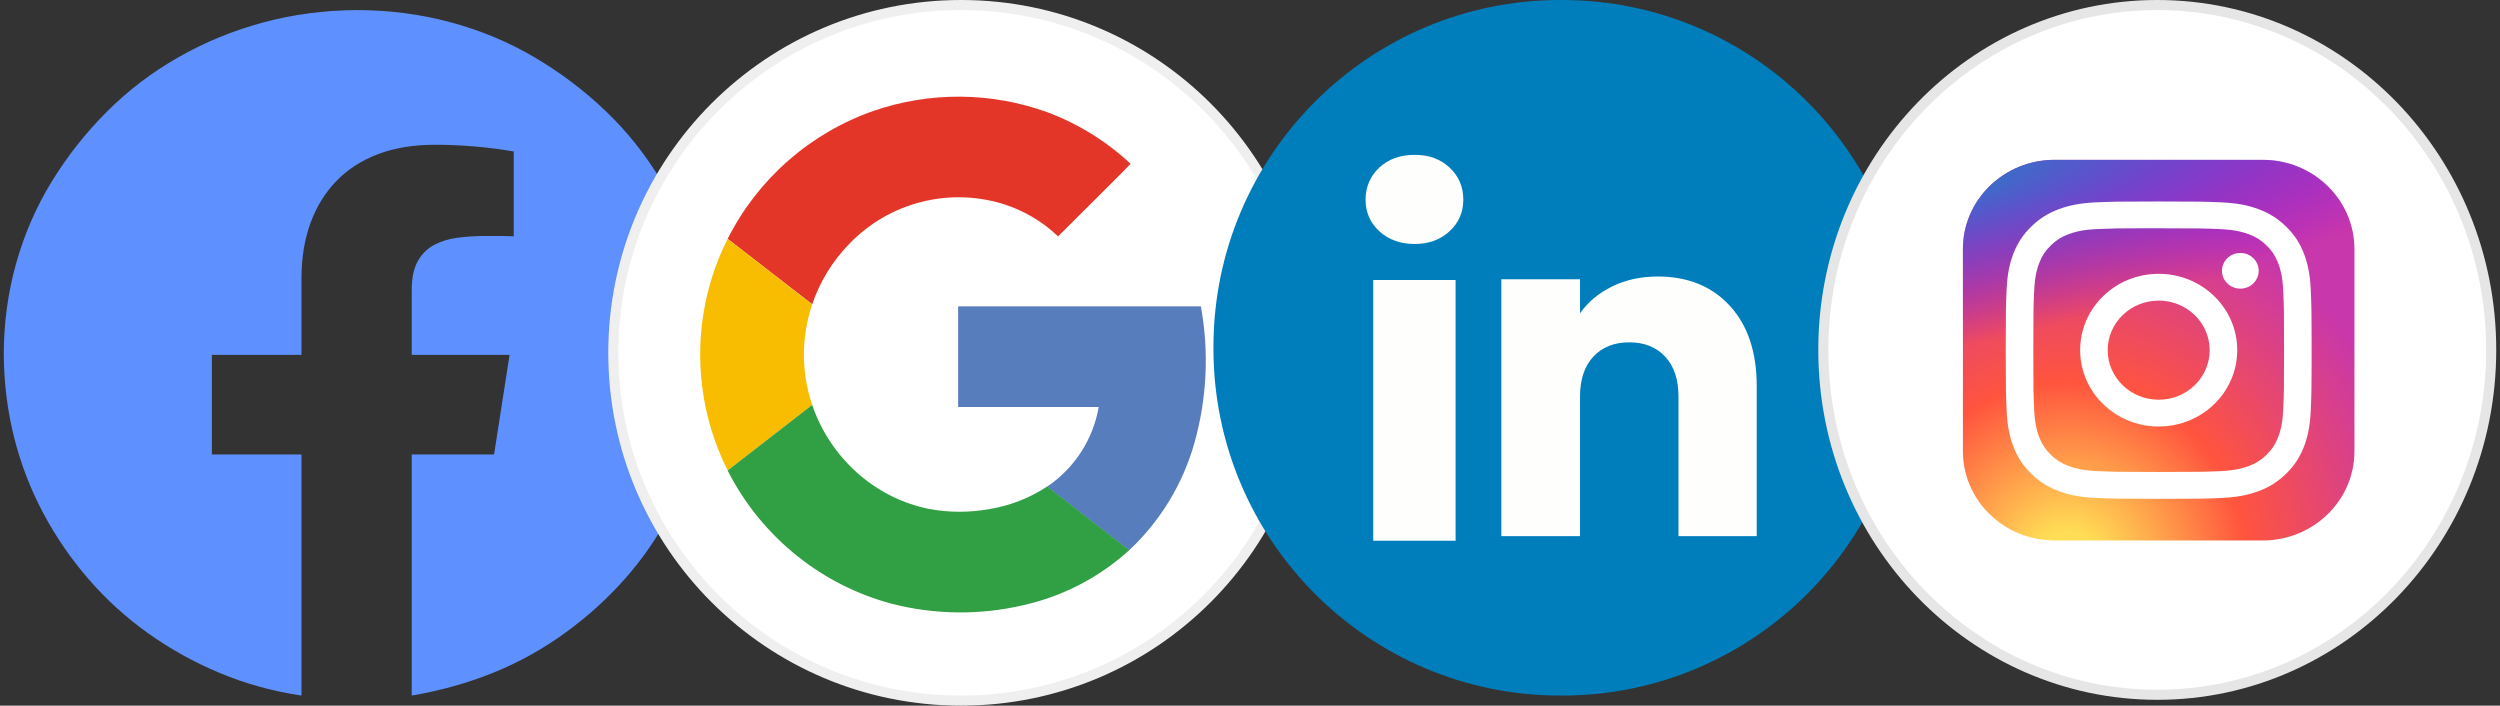 <svg xmlns="http://www.w3.org/2000/svg" width="248" height="70" viewBox="0 0 248 70" fill="none"><rect x="0" y="0" width="248" height="70" fill="#333333" stroke="none"/><path d="M35.374 1C38.587 1 41.686 1.401 44.671 2.202C47.656 3.004 50.436 4.162 53.011 5.676C55.585 7.19 57.944 8.971 60.086 11.02C62.228 13.068 64.062 15.373 65.589 17.933C67.115 20.494 68.289 23.221 69.109 26.116C69.929 29.011 70.351 32.039 70.374 35.2C70.374 38.006 70.043 40.722 69.383 43.35C68.722 45.977 67.765 48.482 66.511 50.864C65.258 53.247 63.754 55.429 62 57.411C60.245 59.392 58.263 61.185 56.053 62.788C53.842 64.391 51.472 65.705 48.943 66.729C46.414 67.753 43.714 68.51 40.843 69V45.086H49.011L50.55 35.2H40.843V28.788C40.843 27.563 41.048 26.595 41.458 25.882C41.868 25.17 42.415 24.635 43.098 24.279C43.782 23.923 44.557 23.689 45.423 23.578C46.288 23.466 47.189 23.411 48.123 23.411H49.558C50.037 23.411 50.504 23.422 50.96 23.444V15.027C49.684 14.805 48.385 14.638 47.063 14.527C45.742 14.415 44.431 14.36 43.133 14.36C41.013 14.36 39.133 14.671 37.493 15.295C35.852 15.918 34.474 16.809 33.357 17.967C32.241 19.124 31.386 20.516 30.794 22.142C30.201 23.767 29.905 25.604 29.905 27.652V35.2H21.018V45.086H29.905V69C27.057 68.577 24.357 67.831 21.804 66.762C19.252 65.694 16.883 64.38 14.695 62.821C12.508 61.263 10.537 59.47 8.782 57.444C7.027 55.418 5.524 53.225 4.27 50.864C3.017 48.504 2.06 46.011 1.399 43.383C0.738 40.756 0.397 38.028 0.374 35.2C0.374 32.061 0.784 29.033 1.604 26.116C2.425 23.199 3.609 20.483 5.159 17.967C6.708 15.451 8.531 13.146 10.628 11.053C12.724 8.96 15.082 7.168 17.703 5.676C20.323 4.184 23.115 3.037 26.077 2.236C29.039 1.434 32.138 1.022 35.374 1Z" fill="#5E91FF"></path><circle cx="95.341" cy="35" r="34.5" fill="white" stroke="#EFEFEF"></circle><g clip-path="url(#clip0_27_4364)"><path d="M86.68 10.992C81.506 12.787 77.044 16.194 73.949 20.712C70.854 25.231 69.29 30.623 69.486 36.096C69.682 41.57 71.628 46.836 75.038 51.122C78.448 55.407 83.143 58.486 88.432 59.907C92.721 61.013 97.213 61.062 101.525 60.048C105.43 59.171 109.041 57.294 112.004 54.602C115.087 51.715 117.325 48.042 118.477 43.978C119.729 39.558 119.952 34.911 119.128 30.392H95.047V40.381H108.993C108.715 41.974 108.117 43.495 107.237 44.852C106.357 46.209 105.212 47.374 103.871 48.279C102.168 49.405 100.249 50.163 98.236 50.504C96.216 50.879 94.145 50.879 92.126 50.504C90.08 50.081 88.144 49.236 86.442 48.024C83.707 46.088 81.654 43.338 80.575 40.167C79.478 36.936 79.478 33.433 80.575 30.202C81.343 27.937 82.613 25.875 84.289 24.169C86.208 22.182 88.637 20.761 91.31 20.063C93.982 19.365 96.796 19.417 99.441 20.212C101.508 20.847 103.397 21.955 104.96 23.449C106.532 21.885 108.102 20.316 109.669 18.744C110.478 17.898 111.36 17.093 112.157 16.227C109.773 14.008 106.973 12.281 103.92 11.146C98.36 9.127 92.276 9.072 86.68 10.992Z" fill="white"></path><path d="M86.68 10.992C92.275 9.071 98.359 9.124 103.92 11.142C106.974 12.285 109.772 14.02 112.153 16.247C111.344 17.113 110.49 17.922 109.665 18.764C108.095 20.331 106.527 21.893 104.96 23.449C103.397 21.955 101.508 20.847 99.441 20.212C96.797 19.414 93.983 19.359 91.31 20.054C88.636 20.75 86.206 22.168 84.285 24.153C82.609 25.859 81.339 27.921 80.571 30.186L72.184 23.692C75.186 17.739 80.384 13.185 86.68 10.992Z" fill="#E33629"></path><path d="M69.959 30.125C70.41 27.891 71.158 25.727 72.184 23.692L80.571 30.202C79.474 33.433 79.474 36.936 80.571 40.167C77.777 42.325 74.981 44.493 72.184 46.672C69.616 41.56 68.832 35.734 69.959 30.125Z" fill="#F8BD00"></path><path d="M95.047 30.388H119.128C119.952 34.907 119.729 39.554 118.477 43.974C117.325 48.038 115.087 51.711 112.003 54.598C109.297 52.486 106.578 50.391 103.871 48.279C105.213 47.373 106.359 46.207 107.239 44.848C108.119 43.49 108.716 41.968 108.993 40.373H95.047C95.043 37.047 95.047 33.718 95.047 30.388Z" fill="#587DBD"></path><path d="M72.18 46.672C74.977 44.515 77.773 42.346 80.567 40.167C81.648 43.339 83.704 46.089 86.442 48.024C88.149 49.23 90.089 50.068 92.138 50.484C94.157 50.859 96.228 50.859 98.248 50.484C100.261 50.143 102.18 49.385 103.883 48.258C106.59 50.37 109.309 52.466 112.016 54.578C109.054 57.272 105.443 59.149 101.537 60.028C97.225 61.041 92.733 60.993 88.444 59.886C85.053 58.981 81.885 57.384 79.139 55.197C76.233 52.89 73.859 49.982 72.18 46.672Z" fill="#319F43"></path></g><path d="M154.942 0H154.785C135.78 0 120.374 15.411 120.374 34.421V34.579C120.374 53.589 135.78 69 154.785 69H154.942C173.947 69 189.354 53.589 189.354 34.579V34.421C189.354 15.411 173.947 0 154.942 0Z" fill="#007EBB"></path><path d="M136.824 22.936C135.916 22.093 135.464 21.048 135.464 19.806C135.464 18.563 135.918 17.473 136.824 16.627C137.733 15.783 138.903 15.36 140.336 15.36C141.769 15.36 142.893 15.783 143.799 16.627C144.707 17.471 145.159 18.532 145.159 19.806C145.159 21.08 144.705 22.093 143.799 22.936C142.89 23.78 141.737 24.203 140.336 24.203C138.934 24.203 137.733 23.78 136.824 22.936ZM144.396 27.776V53.642H136.225V27.776H144.396Z" fill="#FEFFFC"></path><path d="M171.596 30.331C173.377 32.265 174.266 34.919 174.266 38.299V53.185H166.506V39.348C166.506 37.644 166.064 36.319 165.182 35.376C164.3 34.433 163.111 33.959 161.622 33.959C160.133 33.959 158.944 34.431 158.062 35.376C157.18 36.319 156.738 37.644 156.738 39.348V53.185H148.932V27.703H156.738V31.083C157.528 29.956 158.594 29.067 159.933 28.412C161.272 27.756 162.777 27.43 164.452 27.43C167.434 27.43 169.817 28.397 171.596 30.331Z" fill="#FEFFFC"></path><path d="M214 0.5C232.28 0.5 247.127 15.802 247.127 34.711C247.127 53.62 232.28 68.922 214 68.922C195.72 68.922 180.874 53.62 180.874 34.711C180.874 15.802 195.72 0.5 214 0.5Z" fill="white" stroke="#E6E6E6"></path><path d="M224.458 15.857H203.824C198.797 15.857 194.721 19.819 194.721 24.707V44.765C194.721 49.652 198.797 53.614 203.824 53.614H224.458C229.486 53.614 233.561 49.652 233.561 44.765V24.707C233.561 19.819 229.486 15.857 224.458 15.857Z" fill="url(#paint0_radial_27_4364)"></path><path d="M224.458 15.857H203.824C198.797 15.857 194.721 19.819 194.721 24.707V44.765C194.721 49.652 198.797 53.614 203.824 53.614H224.458C229.486 53.614 233.561 49.652 233.561 44.765V24.707C233.561 19.819 229.486 15.857 224.458 15.857Z" fill="url(#paint1_radial_27_4364)"></path><path d="M214.143 19.987C210.022 19.987 209.505 20.005 207.887 20.076C206.272 20.148 205.169 20.397 204.204 20.762C203.206 21.138 202.36 21.642 201.517 22.462C200.673 23.282 200.154 24.105 199.765 25.075C199.389 26.013 199.133 27.085 199.061 28.654C198.988 30.227 198.969 30.73 198.969 34.736C198.969 38.742 198.987 39.243 199.061 40.816C199.135 42.386 199.391 43.458 199.766 44.395C200.154 45.366 200.672 46.188 201.516 47.008C202.359 47.829 203.205 48.334 204.202 48.71C205.168 49.075 206.27 49.324 207.885 49.396C209.504 49.467 210.021 49.485 214.141 49.485C218.262 49.485 218.777 49.467 220.396 49.396C222.011 49.324 223.115 49.075 224.08 48.71C225.077 48.334 225.923 47.829 226.766 47.008C227.61 46.188 228.128 45.366 228.517 44.396C228.89 43.458 229.146 42.386 229.222 40.816C229.294 39.243 229.313 38.742 229.313 34.736C229.313 30.73 229.294 30.228 229.222 28.655C229.146 27.084 228.89 26.013 228.517 25.075C228.128 24.105 227.61 23.282 226.766 22.462C225.922 21.642 225.078 21.138 224.079 20.762C223.112 20.397 222.009 20.148 220.393 20.076C218.775 20.005 218.26 19.987 214.138 19.987H214.143ZM212.782 22.645C213.186 22.645 213.636 22.645 214.143 22.645C218.194 22.645 218.674 22.659 220.274 22.73C221.753 22.796 222.556 23.036 223.091 23.238C223.799 23.505 224.303 23.825 224.834 24.341C225.365 24.857 225.694 25.349 225.969 26.037C226.177 26.556 226.425 27.337 226.492 28.775C226.565 30.33 226.58 30.797 226.58 34.733C226.58 38.669 226.565 39.136 226.492 40.691C226.424 42.128 226.177 42.909 225.969 43.428C225.695 44.117 225.365 44.607 224.834 45.123C224.303 45.639 223.799 45.958 223.091 46.226C222.556 46.428 221.753 46.668 220.274 46.734C218.674 46.804 218.194 46.82 214.143 46.82C210.091 46.82 209.611 46.804 208.012 46.734C206.533 46.667 205.73 46.427 205.194 46.225C204.487 45.958 203.981 45.639 203.45 45.122C202.919 44.606 202.59 44.116 202.314 43.427C202.107 42.908 201.859 42.127 201.792 40.689C201.719 39.135 201.705 38.667 201.705 34.729C201.705 30.79 201.719 30.326 201.792 28.771C201.86 27.333 202.107 26.553 202.314 26.033C202.589 25.344 202.919 24.853 203.45 24.337C203.981 23.82 204.487 23.501 205.195 23.233C205.729 23.03 206.533 22.791 208.012 22.724C209.412 22.663 209.954 22.645 212.782 22.642V22.645ZM222.242 25.094C221.236 25.094 220.421 25.886 220.421 26.863C220.421 27.84 221.236 28.633 222.242 28.633C223.247 28.633 224.062 27.84 224.062 26.863C224.062 25.886 223.247 25.093 222.242 25.093V25.094ZM214.143 27.162C209.84 27.162 206.351 30.553 206.351 34.736C206.351 38.919 209.84 42.309 214.143 42.309C218.446 42.309 221.933 38.919 221.933 34.736C221.933 30.553 218.445 27.162 214.142 27.162H214.143ZM214.143 29.82C216.936 29.82 219.2 32.021 219.2 34.736C219.2 37.451 216.936 39.652 214.143 39.652C211.35 39.652 209.085 37.451 209.085 34.736C209.085 32.021 211.349 29.82 214.143 29.82Z" fill="white"></path><defs><radialGradient id="paint0_radial_27_4364" cx="0" cy="0" r="1" gradientUnits="userSpaceOnUse" gradientTransform="translate(205.038 56.522) rotate(-90) scale(37.419 35.802)"><stop stop-color="#FFDD55"></stop><stop offset="0.1" stop-color="#FFDD55"></stop><stop offset="0.5" stop-color="#FF543E"></stop><stop offset="1" stop-color="#C837AB"></stop></radialGradient><radialGradient id="paint1_radial_27_4364" cx="0" cy="0" r="1" gradientUnits="userSpaceOnUse" gradientTransform="translate(188.215 18.577) rotate(78.365) scale(16.745 70.848)"><stop stop-color="#3771C8"></stop><stop offset="0.128" stop-color="#3771C8"></stop><stop offset="1" stop-color="#6600FF" stop-opacity="0"></stop></radialGradient><clipPath id="clip0_27_4364"><rect width="51.787" height="51.787" fill="white" transform="translate(68.64 9.289)"></rect></clipPath></defs></svg>